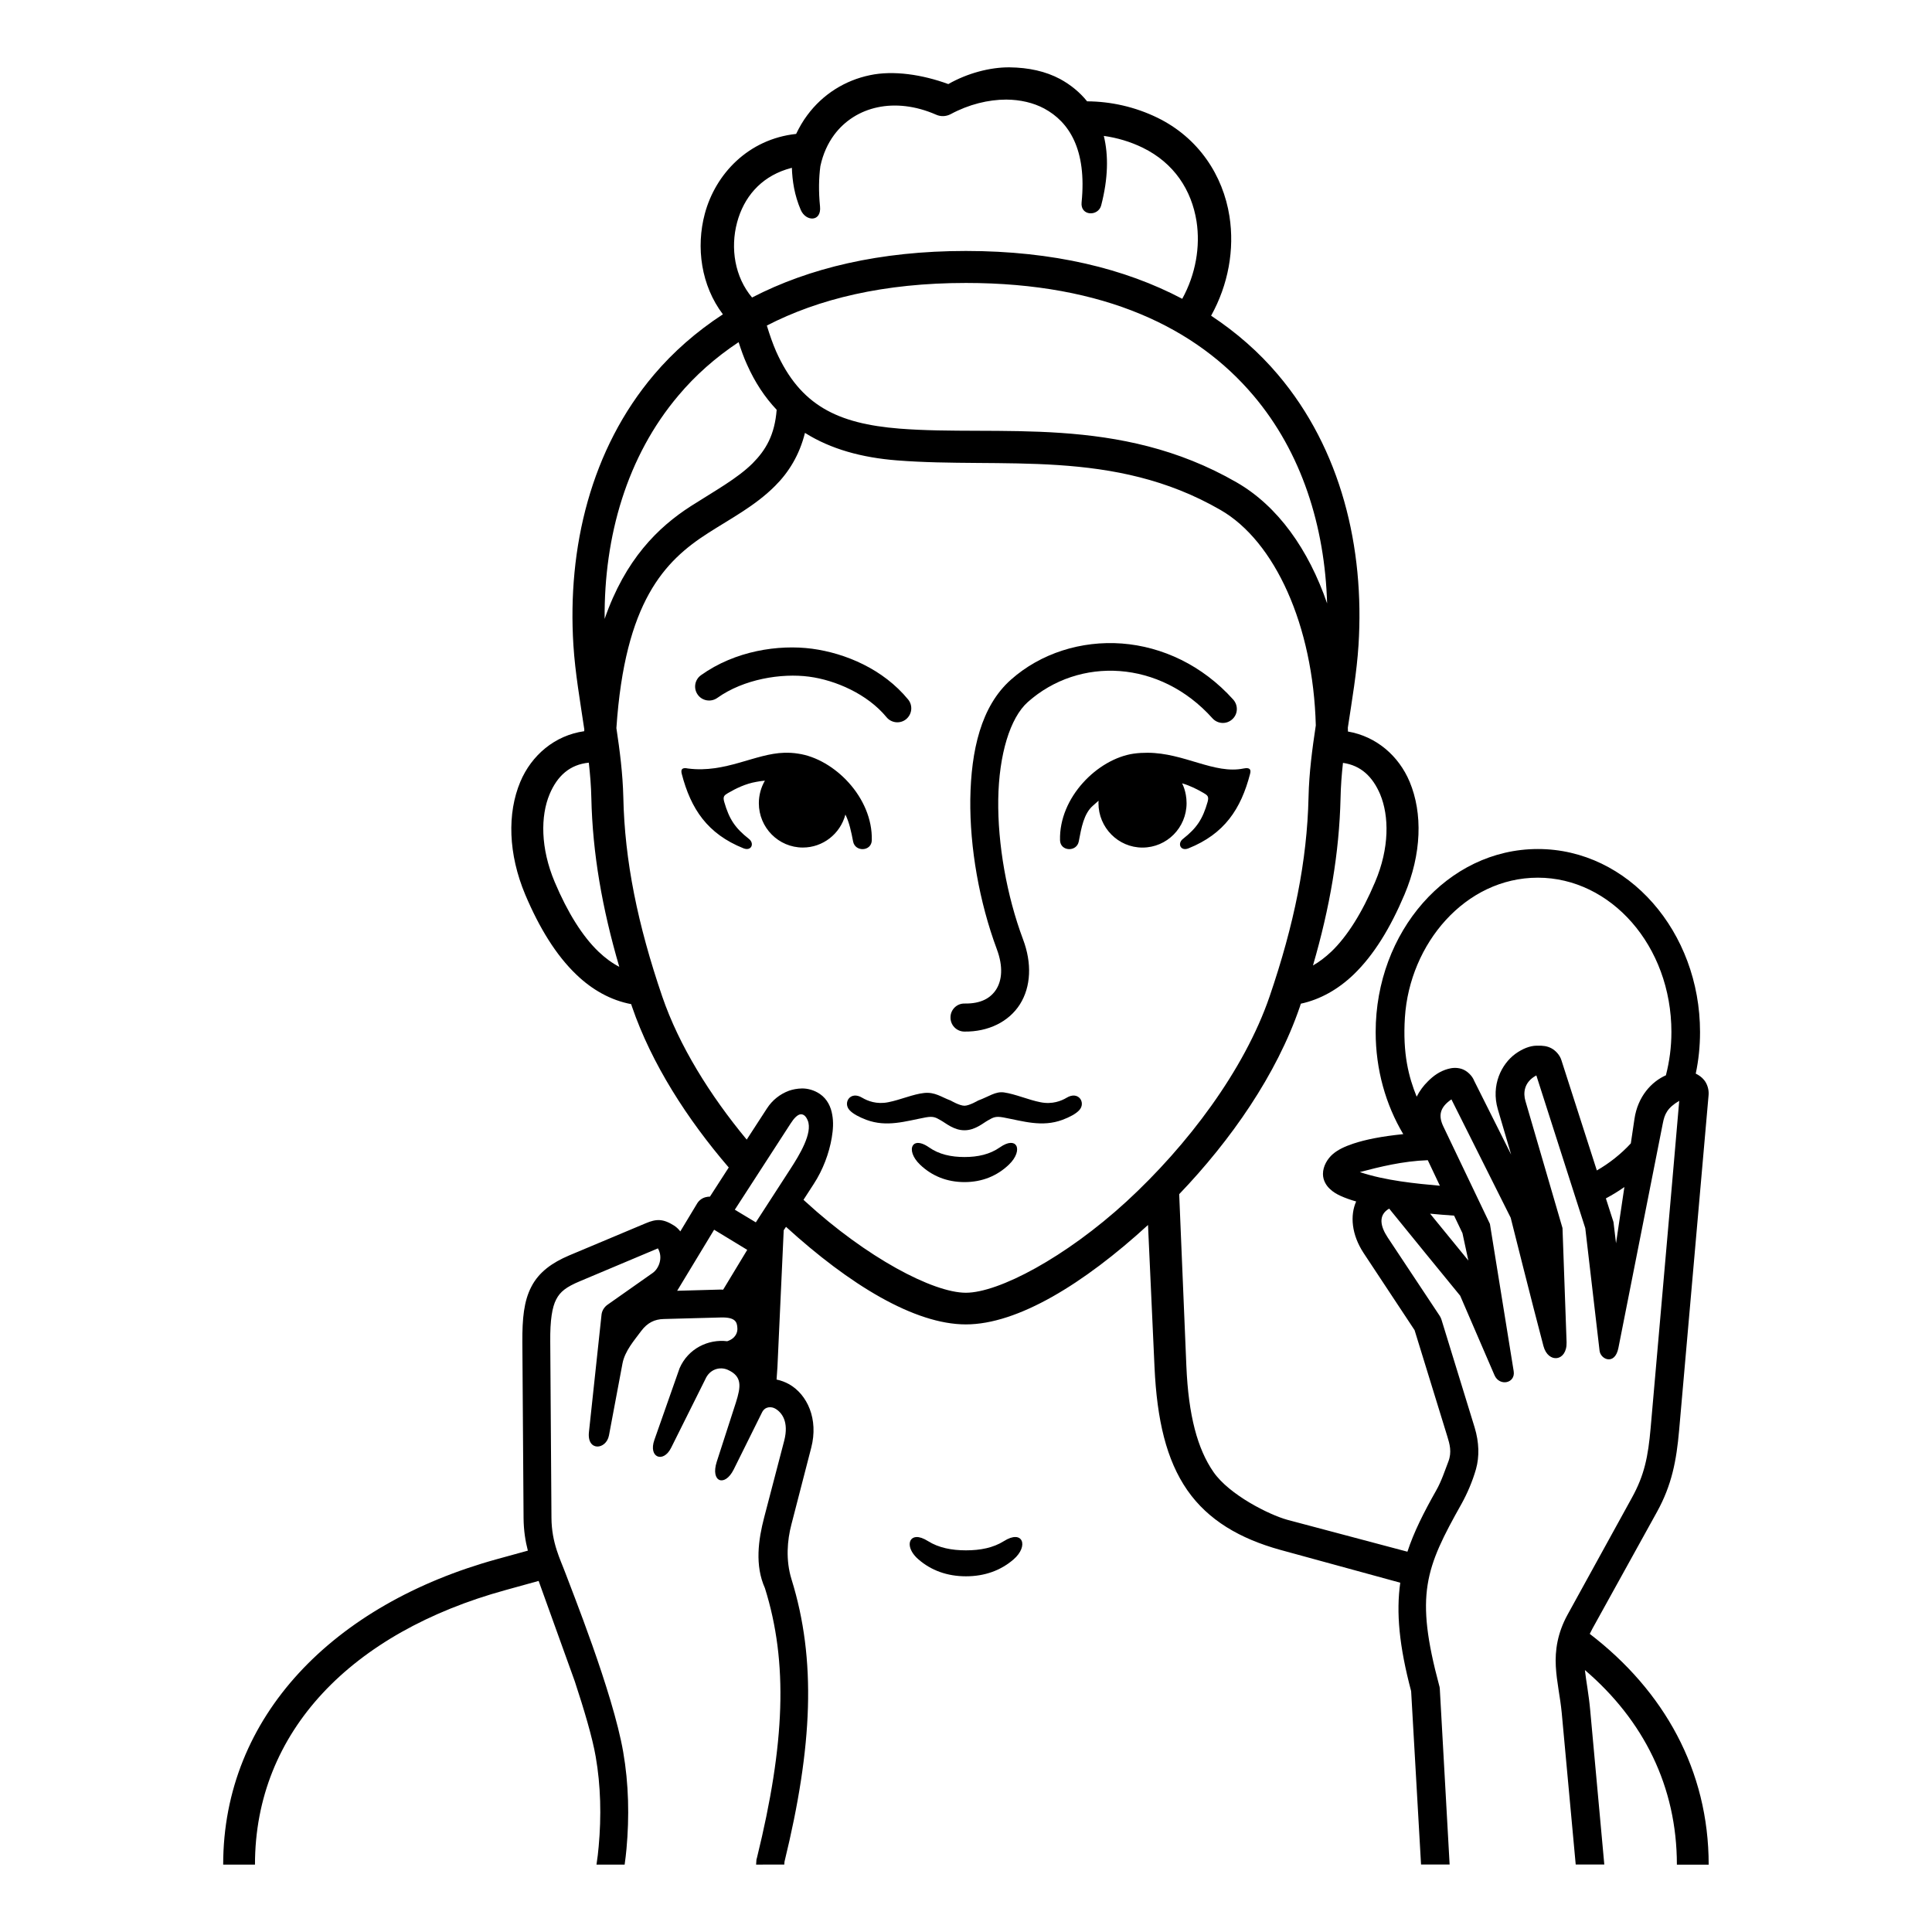<?xml version="1.0" encoding="UTF-8"?>
<!-- Uploaded to: SVG Find, www.svgrepo.com, Generator: SVG Find Mixer Tools -->
<svg fill="#000000" width="800px" height="800px" version="1.1" viewBox="144 144 512 512" xmlns="http://www.w3.org/2000/svg">
 <g>
  <path d="m333.25 469.89 8.777 5.336-6.383 10.551c-0.242 0-0.469-0.027-0.699-0.027l-11.488 0.32zm189.74-4.254c1.926 0.172 4.172 0.379 6.359 0.52l2.215 4.637 1.566 7.262zm51.488-7.059-2.215 14.902-0.672-5.625-2.016-6.269c1.688-0.902 3.324-1.898 4.902-3.008zm-52.098-7.113 3.207 6.769c-6.297-0.559-14.43-1.344-21.223-3.621 5.219-1.363 11.312-2.91 18.016-3.148zm-164.32-10.52c1.367 3.32-2.246 9.215-4.551 12.77l-9.207 14.223-5.57-3.352 14.777-22.824c0.902-1.434 1.863-2.394 2.66-2.457 0.746-0.051 1.391 0.414 1.891 1.641zm228.88-23.434c0 3.992-0.52 7.805-1.457 11.453-3.824 1.684-7.461 5.625-8.336 11.566l-0.961 6.477c-2.57 2.801-5.742 5.309-9.008 7.172l-9.387-29.211c-0.43-1.406-1.574-2.598-2.738-3.207-1.051-0.52-2.066-0.699-3.852-0.645-1.773 0.027-3.734 0.812-5.598 2.156-3.672 2.68-6.527 8.273-4.664 14.695l3.531 12.008-9.789-19.531c-0.531-1.406-1.953-2.738-3.359-3.18-1.395-0.43-2.621-0.262-3.644 0.027-2.066 0.582-3.762 1.746-5.309 3.32-1.137 1.113-2.156 2.481-2.938 4.023-2.106-5.188-3.734-11.363-3.117-21.016 1.254-19.469 15.941-37.023 35.238-37.023 19.301 0.012 35.387 18.023 35.387 40.914zm-87.039-71.34c4.727 0.672 7.844 3.609 9.859 8.336 2.391 5.75 2.481 14.254-1.344 23.23-3.441 8.16-7.402 14.43-11.605 18.457-1.605 1.516-3.231 2.738-4.863 3.672 4.496-15.418 6.969-29.883 7.312-44.363 0.059-3.09 0.289-6.18 0.641-9.332zm-199.86-0.055c0.352 3.152 0.609 6.269 0.672 9.387 0.32 14.605 2.859 29.176 7.402 44.715-1.863-0.961-3.699-2.301-5.508-4.023-4.203-4.023-8.16-10.289-11.605-18.457-3.789-8.98-3.762-17.48-1.367-23.23 2.066-4.926 5.391-7.891 10.406-8.391zm57.281-87.398c6.852 4.316 15.098 6.562 24.375 7.289 28.039 2.215 57.367-3.269 85.758 13.145 14.398 8.285 24.547 30.582 25.246 57.082-0.934 6.18-1.785 12.539-1.926 19.039-0.379 16.871-3.824 33.785-10.324 52.82-6.707 19.559-21.805 39.5-37.926 54.332-16.148 14.805-33.871 24.168-42.562 24.168-8.715 0-26.383-9.359-42.527-24.168-0.18-0.141-0.32-0.32-0.5-0.465l2.738-4.231c2.394-3.672 4.055-8.07 4.754-12.238 0.352-2.106 0.492-4.113 0.117-6.098-0.32-1.953-1.254-4.113-3.269-5.481-1.547-1.051-3.262-1.461-4.695-1.461-1.395 0.027-2.508 0.27-3.5 0.609-2.445 0.914-4.43 2.535-5.801 4.641l-5.394 8.309c-9.73-11.746-17.926-24.895-22.387-37.926-6.5-19.039-9.965-35.949-10.312-52.82-0.152-6.234-0.934-12.367-1.836-18.305 2.266-33.559 12.77-44.285 24.254-51.656 6.027-3.879 12.527-7.234 17.809-12.539 3.594-3.574 6.457-8.188 7.91-14.047zm-17.582-24.043c0.672 2.066 1.371 4.074 2.215 5.91 2.106 4.754 4.754 8.715 7.871 12.012-0.52 6.672-2.859 10.641-6.383 14.195-4.055 4.023-9.969 7.262-16.355 11.34-8.715 5.598-17.375 14.105-22.852 29.883-0.18-21.867 5.891-43.086 19.586-59.238 4.43-5.273 9.738-10 15.918-14.102zm60.227-15.688c36.844 0 61.129 12.035 76.172 29.793 12.832 15.125 18.949 34.719 19.559 55.129-4.926-14.285-13.031-25.766-23.965-32.066-31.273-18.047-63.02-12.16-89.383-14.254-16.414-1.316-26.258-6.144-32.648-20.41-0.902-2.066-1.719-4.394-2.481-6.902 13.68-7.066 31.004-11.289 52.746-11.289zm10.727-48.594c3.672 0.027 7.144 0.824 10.031 2.367 6.59 3.555 11.312 10.844 9.91 24.867-0.379 3.672 4.406 3.785 5.188 0.812 1.863-7.172 1.953-13.289 0.699-18.422 3.531 0.5 6.996 1.516 10.289 3.117 8.363 4.082 12.969 11.25 14.285 19.531 1.023 6.68-0.203 13.996-3.789 20.523-15.125-7.984-34.164-12.68-57.332-12.68-22.855 0-41.625 4.551-56.672 12.336-4.574-5.426-5.801-13.059-3.965-19.91 1.773-6.59 6.09-11.754 13-14.023 0.555-0.18 1.051-0.32 1.516-0.441 0.117 3.469 0.672 7.234 2.356 11.164 1.371 3.152 5.516 3.207 5.106-0.902-0.41-4.055-0.32-7.602 0.09-10.691 0.699-3.297 2.008-6.066 3.644-8.285 5.625-7.574 16.09-10.145 27.02-5.367 1.227 0.559 2.625 0.5 3.824-0.113 4.859-2.629 10.055-3.883 14.801-3.883zm-15.387-4.113c-6.906-2.531-14.578-3.672-20.762-2.356-6.609 1.371-12.5 5.043-16.613 10.613-1.137 1.516-2.098 3.18-2.949 4.953-12.68 1.371-21.367 10.613-24.195 21.133-2.391 8.918-0.992 19.039 4.785 26.676-7.055 4.606-13.148 9.969-18.242 15.977-16.766 19.762-23.008 45.91-21.371 71.738 0.469 7.352 1.785 14.836 2.887 22.297 0 0.152-0.027 0.293-0.027 0.469-7.781 1.102-13.961 6.348-16.934 13.414-3.5 8.363-3.207 19.117 1.305 29.883 3.734 8.828 8.16 16.059 13.559 21.215 4.191 4.031 9.117 6.797 14.516 7.816 0.09 0.242 0.152 0.469 0.23 0.699 5.195 15.125 14.633 29.793 25.629 42.59l-4.988 7.727c-0.352 0-0.699 0.027-1.023 0.117-0.961 0.203-1.809 0.812-2.328 1.633l-4.496 7.461c-0.43-0.559-0.961-1.082-1.605-1.516-3-1.898-4.773-1.812-7.547-0.645l-20.32 8.535c-4.461 1.898-7.984 4.371-9.996 8.273-2.008 3.852-2.418 8.488-2.391 14.609l0.32 46.691c0.027 3.332 0.492 6.18 1.137 8.656l-8.16 2.246c-43.199 11.895-72.582 41.543-72.582 80.957h8.426c0-35.277 25.648-61.566 66.43-72.762l8.742-2.418 9.59 26.641c2.445 7.434 4.664 14.867 5.535 19.941 1.344 7.727 1.516 15.797 0.789 23.75-0.117 1.461-0.32 3.094-0.582 4.844h7.461c0.203-1.457 0.375-2.887 0.492-4.203 0.762-8.445 0.609-17.137-0.875-25.648-2.738-15.859-13.961-43.668-15.277-47.312-1.344-3.644-3.699-8.043-3.734-14.746l-0.32-46.668c-0.062-5.75 0.52-9.188 1.574-11.195 1.047-2.043 2.621-3.297 6.324-4.844 6.875-2.887 13.754-5.801 20.633-8.688 1.457 2.508 0.203 5.394-1.367 6.5l-12.012 8.453c-0.812 0.582-1.395 1.484-1.547 2.481l-3.352 31.254c-0.555 5.188 4.574 4.719 5.309 0.875l3.582-19.066c0.645-3.352 3.152-6.152 4.953-8.598 1.664-2.215 3.559-3.117 5.981-3.18l15.215-0.41c3.762-0.082 4.172 1.227 4.281 2.598 0.18 1.344-0.465 2.973-2.68 3.699-4.988-0.609-10.324 1.898-12.617 7.144l-6.68 19.004c-1.664 4.695 2.367 6.234 4.434 2.098l9.07-18.188c1.164-2.66 3.848-3.41 5.945-2.481 3.902 1.746 3.465 4.484 2.156 8.656l-5.078 15.707c-1.719 5.394 2.129 6.789 4.496 2.043l7.512-15.137c0.824-1.656 2.535-1.547 3.5-0.984 1.746 1.012 3.672 3.465 2.367 8.508l-5.309 20.32c-1.547 5.945-2.508 12.707 0.203 18.746 6.18 19.699 5.309 41.246-2.098 71.391-0.062 0.172-0.117 0.379-0.152 0.555l-0.09 1.316 7.469-0.016 0.051-0.734c7.461-30.543 8.488-53.551 1.863-74.859-1.574-5.078-1.137-10.324-0.027-14.543l5.25-20.32c1.977-7.602-1.051-14.086-5.832-16.82-1.047-0.582-2.188-1.012-3.352-1.254 0.09-1.074 0.152-2.156 0.23-3.293l1.664-36.27 0.609-0.902c16.793 15.305 34.051 25.855 47.664 25.855 13.754 0 31.273-10.781 48.27-26.348l1.723 37.664c0.645 14.051 3.152 24.637 8.688 32.617 5.535 7.953 13.934 12.859 24.691 15.832l31.746 8.688c-1.113 7.902-0.297 16.73 2.883 28.746l2.625 45.941h7.574l-2.609-46.676c-0.027-0.262-0.062-0.492-0.152-0.754-6.473-24.145-3.672-31.102 5.918-48.164 1.516-2.738 2.887-5.918 3.824-9.18 0.934-3.32 0.844-7.109-0.352-11.051l-8.777-28.539c-0.113-0.352-0.262-0.695-0.465-1.012l-13.793-20.789c-1.926-2.91-2.621-5.918 0.379-7.664 6.207 7.691 12.566 15.418 18.824 23.09l9.098 21.074c1.316 3.027 5.598 2.156 5.078-1.082l-6.297-39.027-12.359-25.855c-1.281-2.711-1.051-4.953 2.156-7.144l15.707 31.363s5.688 22.711 8.688 34.023c1.254 4.691 6.269 4.113 6.125-1.023-0.352-10.082-1.082-30.262-1.082-30.262l-9.82-33.664c-0.609-2.043-0.469-4.988 2.887-6.789l12.969 40.484 3.789 32.508c0.293 2.301 4.055 3.934 4.988-0.762l11.777-59.551c0.465-2.367 1.137-4.055 4.344-5.945l-1.863 21.512-5.715 65.211c-0.672 7.578-1.633 12.449-4.988 18.508l-17.051 30.988c-2.648 4.836-3.32 9.438-3.09 13.641 0.23 4.227 1.164 8.043 1.574 12.387l3.699 40.141h7.578l-3.734-40.871c-0.379-4.227-1.082-7.691-1.406-10.664 15.539 13.289 24.375 30.867 24.375 51.566h8.426c0-25.016-11.832-46.059-31.516-61.156 0.203-0.441 0.465-0.934 0.734-1.434l17.086-30.895c3.934-7.121 5.156-13.621 5.859-21.574l7.816-88.91c0.113-1.371-0.32-2.887-1.191-3.965-0.645-0.789-1.434-1.316-2.215-1.695 0.754-3.531 1.137-7.234 1.137-11.016 0-26.5-18.977-48.504-42.969-48.504-23.992 0-42.992 22.004-42.992 48.504 0 9.965 2.68 19.289 7.312 27.055-5.715 0.582-9.996 1.426-13.289 2.531-2.156 0.734-3.914 1.516-5.367 2.75-1.426 1.227-2.625 3.203-2.625 5.277 0 1.746 0.934 3.141 1.84 3.965 0.875 0.844 1.809 1.367 2.82 1.836 1.227 0.555 2.598 1.051 4.141 1.484-1.633 3.672-1.281 8.742 2.016 13.73l13.465 20.371 8.688 28.195c0.609 1.977 1.227 4.109 0.27 6.617-0.914 2.356-1.812 5.188-3.242 7.691-3.293 5.828-5.891 10.961-7.613 16.211l-31.828-8.453c-4.844-1.344-15.34-6.59-19.559-12.652-4.231-6.098-6.648-14.957-7.199-28.164l-1.898-45.477c13.703-14.312 25.828-31.684 31.977-49.672 0.09-0.262 0.18-0.555 0.262-0.812 5.168-1.113 9.91-3.824 13.961-7.703 5.394-5.188 9.77-12.387 13.504-21.215 4.547-10.758 4.863-21.512 1.371-29.883-2.887-6.879-8.832-12.035-16.355-13.324 0-0.32-0.027-0.672-0.027-1.023 1.113-7.32 2.367-14.668 2.828-21.867 1.633-25.828-4.606-51.949-21.367-71.707-4.953-5.859-10.871-11.082-17.695-15.598 4.574-8.246 6.234-17.57 4.863-26.348-1.684-10.793-8.16-20.812-19.148-26.148-5.891-2.859-12.277-4.281-18.574-4.316-1.977-2.445-4.394-4.406-7.172-5.918-3.848-2.043-8.273-3.027-13.434-3.09-5.16-0.027-11.109 1.551-16.176 4.43z"/>
  <path d="m386.87 551.33c-2.391 0.117-2.57 3.297 0.555 5.945 3.32 2.887 7.578 4.461 12.566 4.461 5.016 0 9.238-1.574 12.59-4.461 4.141-3.559 2.481-8.043-2.535-4.863-2.828 1.773-6.234 2.445-10.055 2.445-3.789 0-7.234-0.672-10.059-2.445-1.262-0.793-2.281-1.109-3.062-1.082z"/>
  <path d="m401.14 355.79c-0.152 12.91 2.391 27.258 7.019 39.727 1.785 4.754 1.316 8.336-0.141 10.668-1.484 2.328-4.055 3.824-8.363 3.762-2.043-0.062-3.734 1.574-3.762 3.609-0.062 2.078 1.574 3.789 3.644 3.824 6.324 0.09 11.805-2.57 14.758-7.234 2.938-4.664 3.203-10.906 0.812-17.227-4.316-11.543-6.731-25.219-6.562-37.082 0.18-11.832 3.117-21.602 7.844-25.801 13.613-12.098 35.039-11.195 48.918 4.316 1.367 1.516 3.699 1.664 5.219 0.293 1.547-1.344 1.664-3.699 0.293-5.246-8.195-9.125-18.836-14.051-29.527-14.863-10.73-0.789-21.484 2.559-29.391 9.59-7.926 7.027-10.559 18.75-10.762 31.664z"/>
  <path d="m329.76 322.94c-1.664 1.191-2.043 3.492-0.852 5.156 1.172 1.664 3.5 2.039 5.16 0.875 7.055-5.043 17.051-6.609 24.312-5.652 7.019 0.914 15.508 4.613 20.543 10.73 1.281 1.574 3.621 1.836 5.195 0.555 1.605-1.316 1.836-3.644 0.555-5.219-6.617-8.07-16.621-12.277-25.477-13.469-8.895-1.164-20.379 0.547-29.438 7.023z"/>
  <path d="m387.16 446.89c-0.582 0.027-1.023 0.293-1.254 0.699-0.645 1.047-0.117 3.117 1.926 5.066 3.117 2.977 7.082 4.613 11.777 4.613 4.664 0 8.625-1.633 11.746-4.613 2.043-1.949 2.57-4.023 1.953-5.066-0.582-0.961-2.098-1.082-4.316 0.465-2.66 1.863-5.828 2.57-9.387 2.57-3.559 0-6.762-0.699-9.414-2.57-1.258-0.875-2.269-1.191-3.031-1.164z"/>
  <path d="m372.52 434.93c-3.18-1.949-5.188 1.316-3.383 3.269 0.902 0.992 2.598 1.863 4.461 2.57 5.418 2.008 10.312 0.375 15.707-0.645 2.098-0.379 2.68 0.027 4.023 0.785 1.371 0.762 3.441 2.625 6.269 2.625 2.801 0 4.863-1.863 6.234-2.625 1.344-0.754 1.926-1.164 4.023-0.785 5.394 1.012 10.289 2.648 15.707 0.645 1.863-0.699 3.559-1.574 4.461-2.57 1.809-1.953-0.203-5.219-3.383-3.269-1.316 0.789-3.762 1.812-6.906 1.172-3.152-0.609-6.617-2.156-9.652-2.598-2.266-0.32-3.965 1.082-6.879 2.156 0 0-2.328 1.371-3.609 1.371-1.316 0-3.644-1.371-3.644-1.371-2.535-0.934-4.141-2.301-7.031-2.008-2.883 0.293-6.356 1.836-9.5 2.445-3.137 0.645-5.555-0.375-6.898-1.168z"/>
  <path d="m448.11 343.49c9.742 0.023 17.695 5.769 25.477 4.164 1.633-0.32 2.016 0.262 1.695 1.434-2.426 9.324-6.797 15.91-16.328 19.734-2.098 0.844-3.027-1.281-1.457-2.508 3.644-2.859 5.219-5.219 6.527-9.789 0.402-1.461-0.027-1.754-0.992-2.336-1.695-0.992-3.609-1.977-5.769-2.598 0 0 1.191 2.106 1.191 5.25 0 6.5-5.223 11.777-11.695 11.777-6.41 0-11.656-5.277-11.656-11.777l0.027-0.645-1.516 1.34c-2.394 2.106-3.039 5.805-3.734 9.477-0.559 2.828-4.875 2.648-4.961-0.32-0.312-11.375 9.969-21.574 19.508-22.969 1.293-0.184 2.574-0.234 3.684-0.234z"/>
  <path d="m351.86 343.49c1.191-0.027 2.391 0.023 3.644 0.23 9.527 1.367 19.82 11.598 19.531 22.969-0.09 2.973-4.406 3.152-4.953 0.32-0.492-2.57-1.023-5.106-2.043-7.144-1.367 5.156-6 8.742-11.273 8.742-6.449 0-11.664-5.277-11.664-11.746 0-2.106 0.555-4.172 1.605-5.981-0.754 0.062-1.516 0.172-2.277 0.32-2.848 0.492-5.356 1.719-7.512 2.973-0.961 0.582-1.406 0.875-0.992 2.336 1.316 4.574 2.887 6.93 6.527 9.789 1.574 1.227 0.672 3.352-1.434 2.508-9.527-3.824-13.934-10.402-16.352-19.734-0.293-1.172 0.062-1.754 1.695-1.406 9.875 1.273 17.766-3.973 25.496-4.176z"/>
 </g>
</svg>